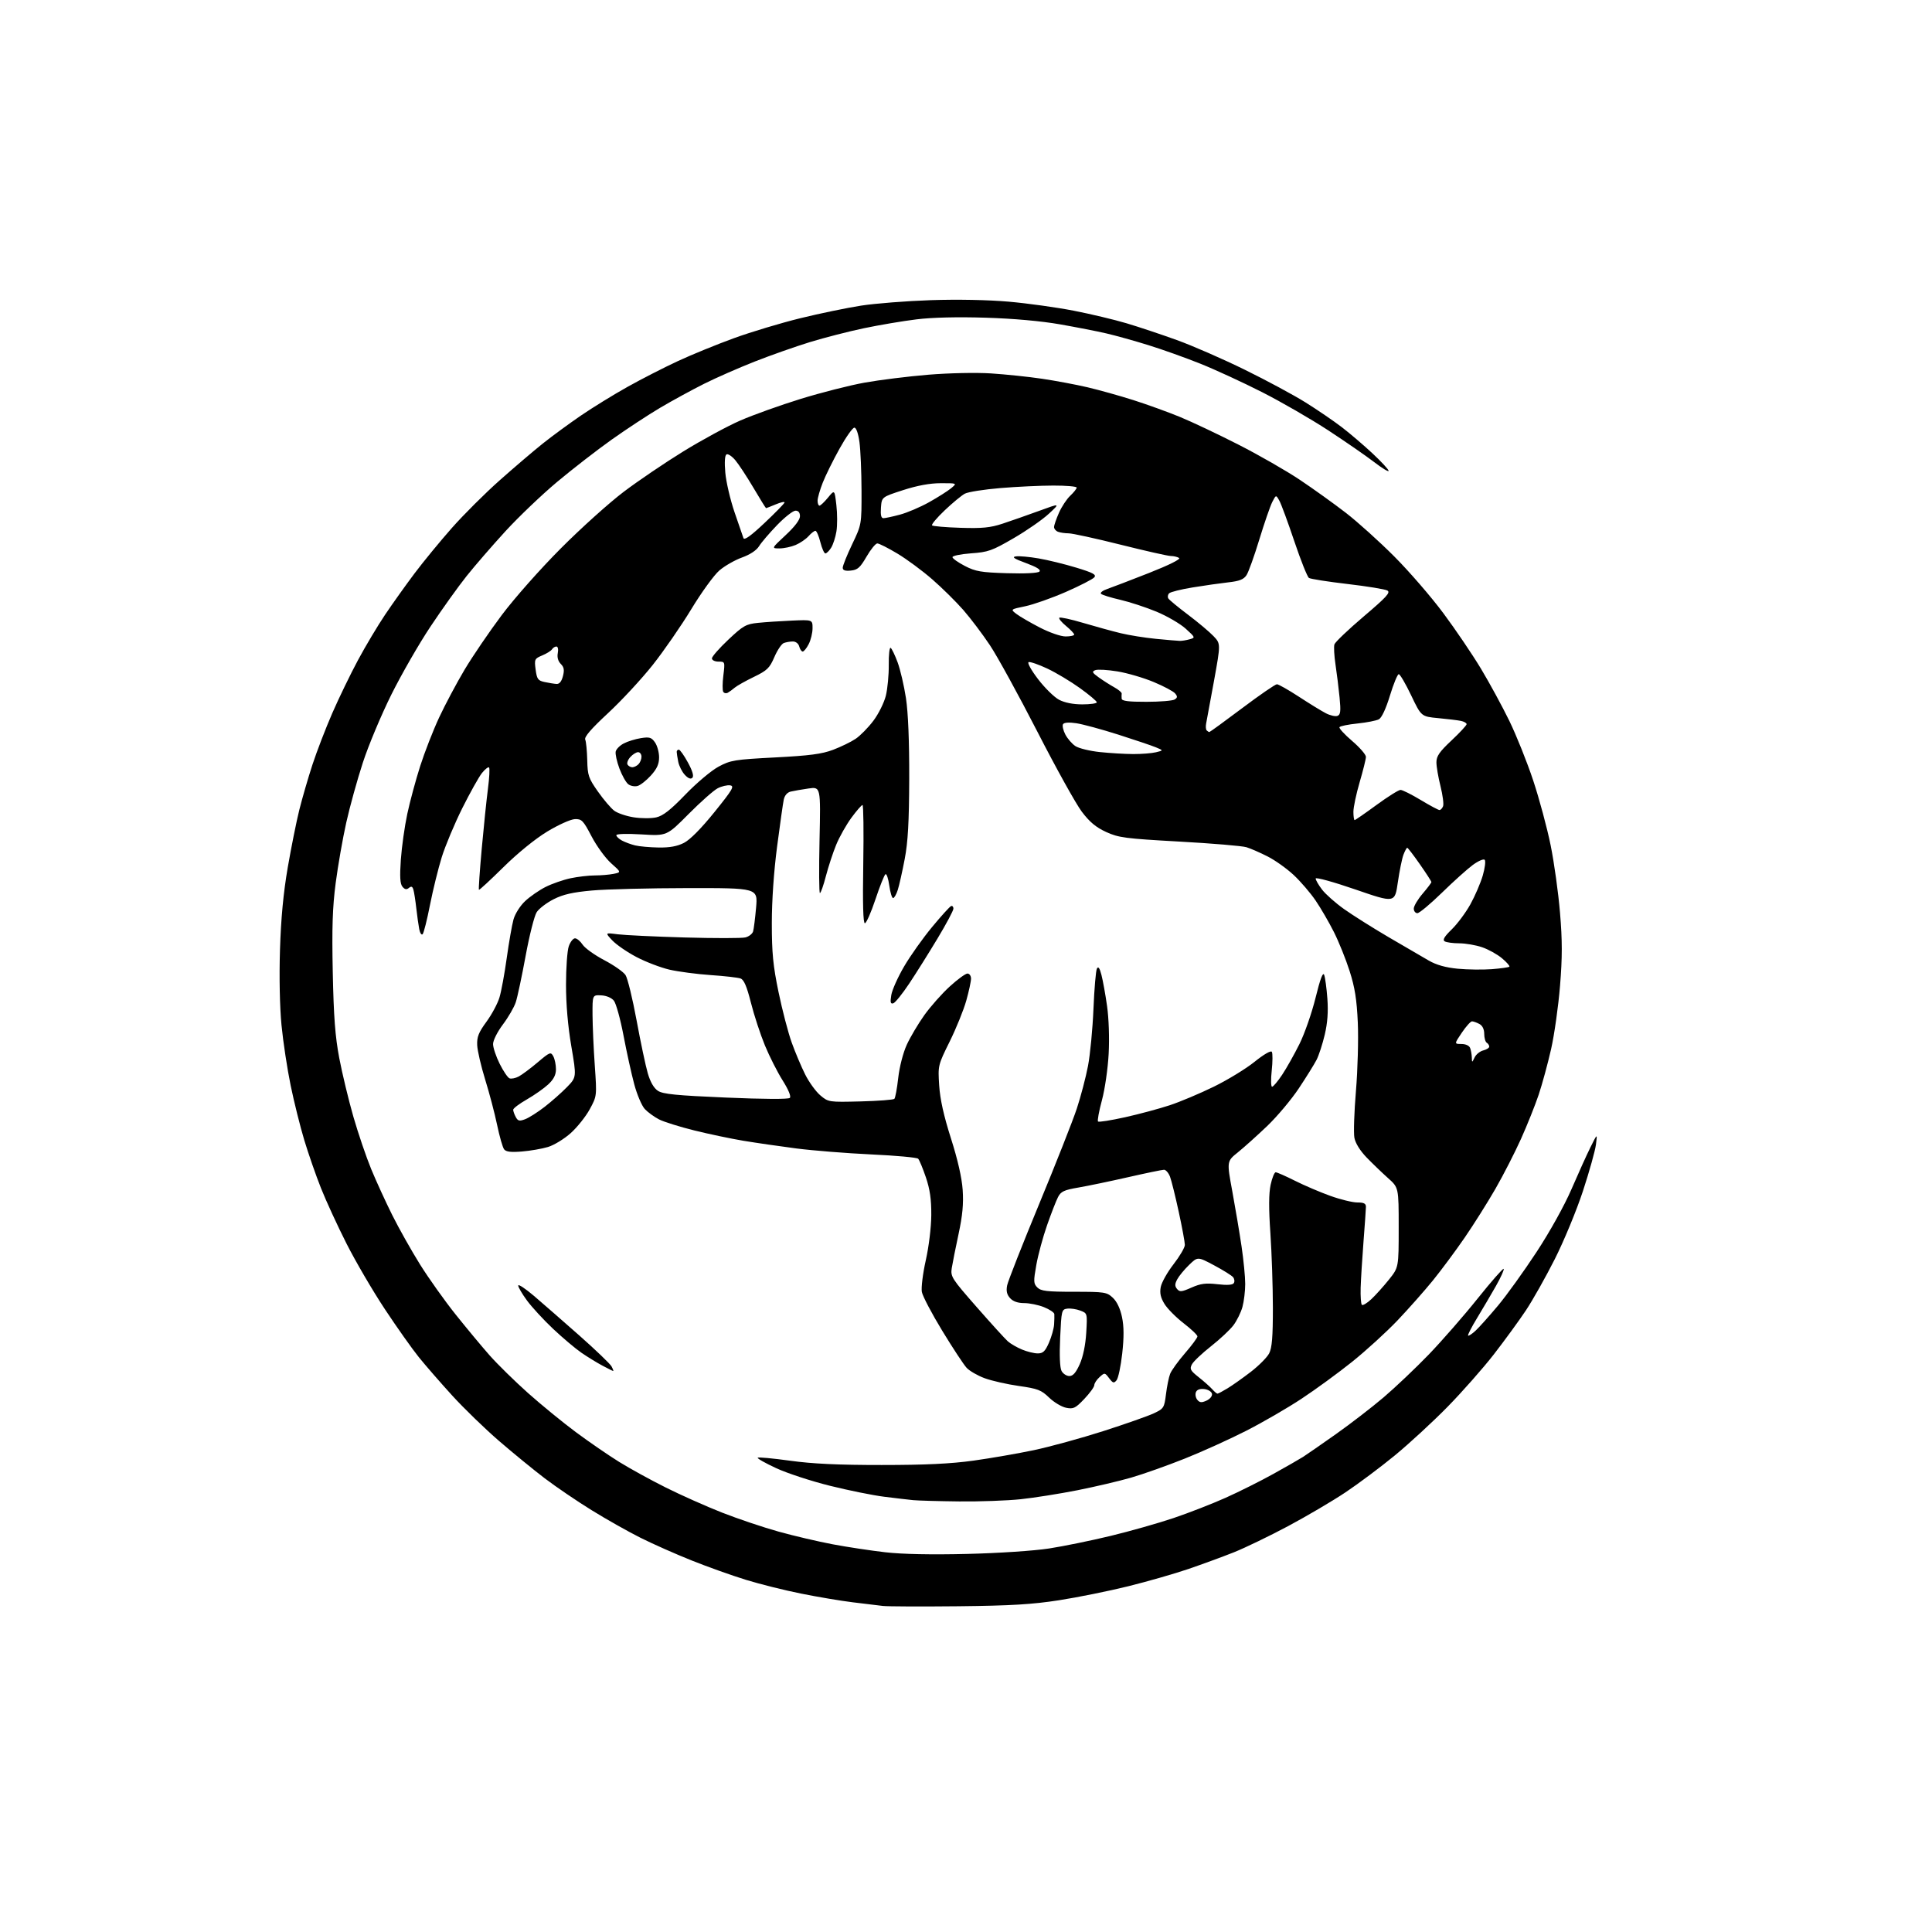 <?xml version="1.0" encoding="UTF-8" standalone="no"?>
<svg 
  version="1.1" 
  xmlns="http://www.w3.org/2000/svg" 
  xmlns:xlink="http://www.w3.org/1999/xlink" 
  xmlns:svg="http://www.w3.org/2000/svg"
  xmlns:rdf="http://www.w3.org/1999/02/22-rdf-syntax-ns#"
  xmlns:cc="http://creativecommons.org/ns#"
  xmlns:dc="http://purl.org/dc/elements/1.1/"
  viewBox="0 0 768 768"
  width="768"
  height="768"
>
<style>svg {background-color: white; }</style>"
<path stroke="none" fill="black" fill-rule="evenodd" d="M381.00,638.51C366.43,638.66 352.93,638.61 351.00,638.39C349.07,638.16 343.68,637.51 339.00,636.94C334.32,636.37 325.10,634.82 318.50,633.49C311.90,632.17 302.00,629.70 296.50,628.00C291.00,626.31 281.32,622.86 275.00,620.33C268.68,617.81 259.50,613.74 254.61,611.29C249.71,608.84 240.96,603.90 235.16,600.31C229.35,596.72 220.98,591.03 216.55,587.66C212.12,584.29 203.94,577.60 198.37,572.79C192.80,567.98 184.43,559.87 179.78,554.77C175.13,549.67 169.15,542.80 166.49,539.50C163.83,536.20 157.75,527.61 152.98,520.40C148.21,513.20 141.37,501.50 137.77,494.40C134.18,487.31 129.59,477.34 127.58,472.27C125.56,467.19 122.59,458.64 120.97,453.27C119.34,447.89 116.90,438.10 115.54,431.50C114.18,424.90 112.54,414.10 111.90,407.50C111.20,400.30 110.96,388.30 111.30,377.50C111.69,365.05 112.64,354.98 114.38,344.85C115.77,336.80 117.85,326.45 119.00,321.85C120.15,317.26 122.48,309.23 124.19,304.00C125.90,298.77 129.45,289.55 132.08,283.50C134.72,277.45 139.33,267.94 142.33,262.36C145.33,256.78 150.17,248.68 153.08,244.36C155.98,240.04 161.23,232.68 164.74,228.00C168.25,223.32 174.95,215.17 179.62,209.88C184.29,204.59 192.86,196.05 198.67,190.90C204.47,185.75 212.21,179.15 215.86,176.24C219.51,173.33 226.32,168.34 231.00,165.14C235.68,161.95 244.00,156.82 249.51,153.75C255.01,150.67 264.01,146.07 269.51,143.52C275.00,140.97 285.04,136.87 291.82,134.41C298.59,131.95 310.43,128.39 318.13,126.50C325.83,124.61 336.71,122.36 342.31,121.49C347.92,120.62 360.38,119.65 370.00,119.32C380.57,118.96 392.84,119.20 401.00,119.92C408.43,120.57 420.03,122.19 426.78,123.50C433.54,124.82 442.99,127.07 447.78,128.50C452.58,129.92 461.58,132.93 467.79,135.17C474.01,137.41 486.16,142.72 494.79,146.96C503.43,151.20 514.33,157.06 519.00,159.99C523.67,162.91 530.15,167.33 533.40,169.82C536.64,172.31 542.15,177.02 545.65,180.29C549.14,183.55 552.00,186.65 552.00,187.17C552.00,187.69 549.39,186.11 546.20,183.65C543.01,181.20 534.79,175.52 527.95,171.04C521.10,166.56 509.29,159.74 501.70,155.89C494.11,152.03 483.09,146.95 477.20,144.59C471.32,142.23 461.97,138.89 456.44,137.18C450.90,135.46 443.44,133.38 439.85,132.55C436.27,131.71 427.97,130.09 421.42,128.94C413.93,127.62 402.93,126.63 391.82,126.29C380.62,125.94 370.55,126.18 364.32,126.95C358.92,127.61 349.53,129.20 343.46,130.47C337.39,131.74 327.72,134.23 321.96,135.99C316.21,137.76 306.32,141.24 300.00,143.73C293.68,146.22 284.60,150.20 279.84,152.59C275.08,154.98 267.26,159.24 262.47,162.07C257.68,164.90 248.98,170.62 243.13,174.77C237.28,178.93 227.54,186.48 221.47,191.56C215.40,196.64 206.17,205.45 200.95,211.14C195.73,216.84 188.77,224.87 185.48,229.00C182.19,233.12 175.75,242.12 171.17,249.00C166.58,255.87 159.56,268.09 155.55,276.15C151.55,284.20 146.45,296.35 144.24,303.15C142.02,309.94 139.05,320.68 137.64,327.00C136.23,333.32 134.34,344.12 133.44,351.00C132.18,360.64 131.91,368.76 132.28,386.50C132.64,404.19 133.24,412.07 134.87,420.65C136.04,426.78 138.56,437.25 140.47,443.90C142.39,450.56 145.58,459.94 147.56,464.75C149.55,469.56 153.32,477.80 155.95,483.06C158.57,488.32 163.53,497.12 166.95,502.61C170.38,508.10 176.76,517.07 181.13,522.54C185.51,528.02 191.60,535.34 194.67,538.82C197.74,542.29 204.58,549.00 209.87,553.73C215.17,558.45 223.78,565.49 229.00,569.36C234.22,573.23 241.91,578.52 246.09,581.11C250.26,583.70 258.59,588.28 264.59,591.28C270.59,594.29 280.68,598.78 287.00,601.27C293.32,603.75 303.45,607.16 309.50,608.84C315.55,610.53 325.23,612.79 331.00,613.88C336.77,614.97 346.19,616.39 351.92,617.05C358.63,617.82 370.22,618.06 384.42,617.71C396.97,617.41 411.03,616.47 417.00,615.55C422.77,614.66 433.80,612.40 441.50,610.54C449.20,608.68 460.45,605.49 466.50,603.45C472.55,601.41 481.87,597.78 487.21,595.39C492.55,593.00 501.09,588.73 506.18,585.90C511.27,583.07 516.57,580.04 517.97,579.15C519.36,578.26 525.23,574.20 531.00,570.12C536.77,566.04 545.33,559.45 550.00,555.48C554.67,551.50 562.78,543.81 568.02,538.38C573.25,532.94 581.97,522.96 587.38,516.19C592.79,509.43 597.45,504.12 597.73,504.39C598.00,504.67 596.62,507.73 594.66,511.20C592.69,514.66 589.30,520.42 587.13,524.00C584.95,527.58 583.36,530.69 583.59,530.92C583.82,531.15 585.18,530.25 586.61,528.92C588.04,527.59 592.03,523.12 595.48,519.00C598.93,514.88 605.82,505.29 610.80,497.70C616.08,489.66 621.87,479.24 624.68,472.74C627.33,466.60 630.73,459.08 632.24,456.04C634.99,450.50 634.99,450.50 634.41,455.00C634.09,457.48 631.76,465.80 629.23,473.50C626.70,481.20 621.67,493.35 618.06,500.50C614.45,507.65 609.28,516.83 606.57,520.90C603.86,524.97 598.12,532.84 593.81,538.40C589.49,543.95 581.20,553.35 575.38,559.28C569.56,565.21 560.17,573.86 554.52,578.51C548.86,583.16 540.01,589.79 534.85,593.23C529.69,596.68 519.40,602.73 511.98,606.69C504.57,610.64 494.90,615.30 490.50,617.06C486.10,618.81 478.00,621.78 472.50,623.67C467.00,625.55 456.20,628.65 448.50,630.56C440.81,632.46 428.43,634.97 421.00,636.12C410.37,637.78 401.88,638.28 381.00,638.51zM381.29,596.84C373.16,596.75 364.93,596.52 363.00,596.33C361.07,596.14 355.90,595.53 351.50,594.98C347.10,594.44 337.43,592.48 330.00,590.64C322.57,588.80 312.94,585.65 308.59,583.64C304.24,581.63 300.92,579.75 301.20,579.46C301.49,579.18 307.30,579.72 314.11,580.66C323.01,581.89 333.27,582.37 350.50,582.36C367.80,582.36 377.99,581.87 387.00,580.62C393.88,579.66 404.69,577.78 411.03,576.45C417.37,575.11 429.75,571.71 438.53,568.90C447.31,566.08 456.36,562.90 458.64,561.83C462.60,559.97 462.82,559.63 463.49,554.26C463.87,551.16 464.61,547.52 465.13,546.16C465.64,544.81 468.30,541.11 471.03,537.96C473.76,534.81 476.00,531.78 476.00,531.24C476.00,530.69 473.53,528.34 470.51,526.01C467.49,523.68 464.07,520.23 462.91,518.35C461.36,515.84 460.96,514.04 461.41,511.62C461.75,509.80 464.05,505.71 466.52,502.53C468.98,499.36 471.00,495.91 471.00,494.86C471.00,493.82 469.91,487.91 468.57,481.73C467.23,475.55 465.67,469.26 465.10,467.75C464.52,466.24 463.45,465.00 462.72,465.00C461.99,465.00 455.57,466.33 448.45,467.95C441.33,469.57 432.45,471.42 428.72,472.06C422.98,473.04 421.73,473.62 420.58,475.86C419.83,477.31 417.88,482.32 416.24,487.00C414.60,491.68 412.67,498.78 411.96,502.80C410.79,509.40 410.82,510.25 412.37,511.80C413.81,513.22 416.16,513.50 426.95,513.50C439.14,513.50 439.96,513.63 442.37,515.88C444.00,517.41 445.31,520.19 446.02,523.59C446.80,527.35 446.82,531.57 446.10,538.05C445.54,543.08 444.53,547.87 443.85,548.68C442.79,549.96 442.39,549.84 440.89,547.85C439.18,545.59 439.12,545.58 437.08,547.43C435.93,548.46 435.00,549.90 435.00,550.61C435.00,551.33 433.21,553.79 431.03,556.09C427.49,559.81 426.70,560.19 423.80,559.61C422.01,559.25 418.96,557.43 417.02,555.55C413.91,552.54 412.52,552.01 405.00,550.94C400.32,550.28 394.21,548.89 391.41,547.86C388.62,546.83 385.40,544.97 384.26,543.74C383.11,542.51 378.77,535.91 374.60,529.07C370.43,522.23 366.77,515.26 366.45,513.57C366.14,511.88 366.84,506.23 368.01,501.00C369.23,495.59 370.17,487.84 370.20,483.00C370.24,476.76 369.66,472.77 368.05,468.00C366.83,464.43 365.46,461.10 364.98,460.61C364.51,460.12 356.11,459.35 346.31,458.90C336.52,458.44 323.10,457.37 316.50,456.52C309.90,455.66 300.45,454.29 295.50,453.47C290.55,452.64 281.77,450.80 276.00,449.37C270.23,447.94 263.93,445.97 262.00,444.99C260.07,444.00 257.52,442.14 256.31,440.85C255.11,439.56 253.22,435.12 252.12,431.00C251.01,426.88 249.09,418.15 247.85,411.61C246.61,405.08 244.89,398.86 244.03,397.79C243.09,396.63 241.05,395.77 238.98,395.67C235.50,395.50 235.50,395.50 235.54,403.50C235.57,407.90 235.97,416.95 236.44,423.60C237.28,435.71 237.28,435.71 234.43,440.95C232.86,443.84 229.47,448.09 226.89,450.41C224.31,452.73 220.25,455.21 217.85,455.94C215.46,456.66 210.79,457.47 207.47,457.74C203.08,458.10 201.16,457.87 200.39,456.87C199.81,456.12 198.56,451.73 197.60,447.13C196.64,442.53 194.51,434.43 192.86,429.13C191.22,423.83 189.79,417.68 189.69,415.46C189.55,412.20 190.25,410.43 193.36,406.18C195.48,403.30 197.81,398.95 198.54,396.52C199.28,394.09 200.58,387.01 201.44,380.80C202.31,374.58 203.51,367.71 204.12,365.51C204.74,363.26 206.75,360.08 208.73,358.22C210.65,356.40 214.32,353.87 216.87,352.58C219.41,351.30 223.88,349.74 226.80,349.12C229.71,348.51 234.05,348.00 236.42,348.00C238.80,348.00 242.15,347.72 243.87,347.38C246.98,346.75 246.98,346.75 242.91,343.13C240.67,341.13 237.19,336.35 235.17,332.50C231.82,326.10 231.24,325.51 228.48,325.62C226.82,325.69 221.90,327.91 217.48,330.59C212.71,333.49 205.72,339.18 200.10,344.73C194.92,349.84 190.55,353.88 190.38,353.71C190.20,353.53 190.70,346.22 191.49,337.45C192.28,328.68 193.39,317.94 193.96,313.58C194.53,309.22 194.73,305.40 194.41,305.08C194.08,304.76 192.81,305.76 191.58,307.30C190.35,308.84 186.83,315.14 183.75,321.30C180.68,327.46 177.02,336.20 175.61,340.71C174.21,345.23 172.10,353.78 170.93,359.71C169.77,365.65 168.45,370.88 168.01,371.35C167.56,371.82 166.96,370.92 166.65,369.35C166.35,367.78 165.82,364.02 165.48,361.00C165.14,357.98 164.63,354.69 164.34,353.70C163.96,352.36 163.50,352.17 162.55,352.96C161.62,353.73 160.92,353.60 159.98,352.48C159.04,351.34 158.87,348.54 159.34,341.72C159.70,336.65 160.85,328.45 161.91,323.50C162.97,318.55 165.28,310.00 167.04,304.50C168.80,299.00 172.18,290.33 174.56,285.22C176.94,280.12 181.49,271.57 184.67,266.22C187.86,260.88 194.51,251.10 199.46,244.50C204.53,237.74 214.80,226.15 222.98,217.95C230.96,209.94 242.19,199.84 247.93,195.50C253.67,191.16 264.34,183.93 271.65,179.43C278.96,174.93 289.11,169.42 294.22,167.19C299.32,164.96 310.12,161.09 318.21,158.59C326.31,156.09 337.78,153.16 343.71,152.10C349.65,151.03 361.02,149.62 369.00,148.96C377.31,148.28 387.98,148.05 394.00,148.44C399.77,148.82 408.84,149.76 414.15,150.55C419.46,151.33 427.61,152.86 432.26,153.94C436.90,155.03 445.16,157.34 450.60,159.07C456.05,160.81 464.32,163.80 469.00,165.72C473.68,167.64 484.15,172.59 492.27,176.73C500.40,180.87 511.42,187.19 516.77,190.78C522.12,194.36 530.33,200.25 535.00,203.86C539.67,207.47 548.34,215.28 554.25,221.21C560.17,227.14 568.94,237.28 573.75,243.75C578.56,250.21 585.28,260.13 588.69,265.79C592.09,271.45 597.18,280.80 599.99,286.57C602.80,292.35 607.07,303.01 609.48,310.28C611.89,317.55 615.01,329.12 616.40,336.00C617.80,342.88 619.48,354.95 620.13,362.84C621.06,373.92 621.06,380.51 620.14,391.85C619.49,399.92 617.89,411.24 616.59,417.01C615.28,422.78 613.06,430.95 611.65,435.16C610.23,439.38 607.07,447.28 604.62,452.73C602.17,458.18 597.60,467.11 594.46,472.57C591.32,478.03 585.81,486.77 582.22,492.00C578.62,497.23 572.95,504.88 569.60,509.00C566.25,513.12 559.91,520.28 555.51,524.91C551.10,529.53 543.00,536.92 537.50,541.33C532.00,545.74 522.94,552.35 517.36,556.03C511.78,559.72 501.88,565.45 495.36,568.77C488.84,572.10 477.84,577.08 470.91,579.84C463.99,582.60 454.43,585.99 449.67,587.37C444.91,588.75 435.27,591.01 428.26,592.40C421.24,593.79 411.13,595.39 405.79,595.96C400.45,596.53 389.42,596.93 381.29,596.84zM479.61,556.77C481.00,556.13 481.95,554.96 481.78,554.07C481.62,553.20 480.26,552.36 478.74,552.18C476.94,551.98 475.78,552.41 475.38,553.45C475.05,554.31 475.31,555.67 475.96,556.46C476.90,557.59 477.67,557.65 479.61,556.77zM483.97,554.00C484.26,553.99 486.07,553.03 488.00,551.86C489.93,550.69 494.09,547.74 497.26,545.30C500.42,542.86 503.69,539.57 504.51,537.99C505.64,535.79 506.00,531.43 505.99,519.80C505.98,511.38 505.53,498.09 505.00,490.24C504.32,480.37 504.35,474.45 505.09,470.99C505.68,468.25 506.59,466.00 507.11,466.00C507.63,466.00 511.08,467.52 514.77,469.37C518.47,471.23 524.79,473.93 528.81,475.37C532.83,476.82 537.67,478.00 539.56,478.00C542.18,478.00 542.99,478.42 542.98,479.75C542.96,480.71 542.53,486.96 542.01,493.63C541.49,500.29 540.99,508.51 540.88,511.89C540.78,515.27 541.00,518.33 541.36,518.69C541.72,519.06 543.42,518.04 545.14,516.43C546.85,514.82 550.00,511.32 552.13,508.66C556.00,503.82 556.00,503.82 556.00,487.95C556.00,472.08 556.00,472.08 551.75,468.30C549.41,466.21 545.60,462.54 543.27,460.14C540.65,457.43 538.80,454.45 538.39,452.28C538.03,450.35 538.31,441.96 539.01,433.64C539.71,425.31 540.04,413.10 539.75,406.50C539.33,397.27 538.58,392.53 536.49,386.00C535.00,381.32 532.19,374.35 530.25,370.50C528.31,366.65 525.05,361.02 522.99,358.00C520.94,354.98 517.01,350.40 514.26,347.83C511.51,345.27 506.85,341.94 503.89,340.45C500.94,338.95 497.16,337.30 495.51,336.79C493.85,336.27 481.85,335.26 468.83,334.54C447.26,333.34 444.67,333.00 439.69,330.72C435.65,328.87 433.13,326.76 430.02,322.64C427.71,319.58 419.75,305.25 412.34,290.79C404.92,276.33 396.46,260.91 393.52,256.50C390.59,252.10 385.83,245.80 382.95,242.50C380.06,239.20 374.51,233.71 370.60,230.31C366.70,226.90 360.46,222.29 356.74,220.06C353.02,217.83 349.42,216.01 348.74,216.02C348.06,216.03 346.13,218.39 344.46,221.27C341.92,225.65 340.91,226.55 338.21,226.81C335.92,227.04 335.00,226.71 335.00,225.67C335.00,224.86 336.69,220.67 338.75,216.35C342.50,208.50 342.50,208.50 342.47,195.00C342.45,187.57 342.08,178.91 341.65,175.75C341.17,172.27 340.37,170.00 339.62,170.00C338.93,170.00 336.29,173.74 333.75,178.32C331.20,182.89 328.19,188.98 327.06,191.85C325.93,194.72 325.00,197.96 325.00,199.04C325.00,200.12 325.34,201.00 325.75,201.01C326.16,201.01 327.68,199.58 329.13,197.82C331.76,194.62 331.76,194.62 332.47,200.77C332.87,204.16 332.88,208.86 332.50,211.21C332.12,213.57 331.17,216.51 330.38,217.75C329.60,218.99 328.57,220.00 328.10,220.00C327.62,220.00 326.73,217.98 326.10,215.50C325.48,213.03 324.60,211.00 324.14,211.00C323.68,211.00 322.45,211.96 321.40,213.14C320.36,214.31 318.05,215.89 316.28,216.64C314.51,217.39 311.62,218.00 309.85,218.00C306.64,218.00 306.64,218.00 312.32,212.71C315.92,209.36 318.00,206.61 318.00,205.21C318.00,203.76 317.39,203.00 316.22,203.00C315.24,203.00 311.94,205.59 308.89,208.75C305.84,211.91 302.62,215.68 301.73,217.13C300.72,218.76 298.17,220.46 294.97,221.61C292.14,222.63 288.09,224.94 285.98,226.75C283.86,228.56 278.84,235.48 274.82,242.12C270.79,248.76 263.88,258.76 259.45,264.35C255.02,269.93 247.03,278.55 241.69,283.50C234.95,289.75 232.19,292.96 232.64,294.00C232.99,294.82 233.35,298.50 233.44,302.17C233.57,308.26 233.95,309.35 237.69,314.67C239.95,317.88 242.87,321.30 244.17,322.27C245.47,323.25 248.95,324.43 251.89,324.89C254.82,325.36 258.86,325.37 260.86,324.92C263.57,324.31 266.52,322.00 272.50,315.80C276.91,311.23 282.81,306.26 285.65,304.75C290.42,302.19 292.01,301.93 308.14,301.09C321.83,300.38 326.70,299.74 331.16,298.06C334.27,296.88 338.31,294.92 340.13,293.69C341.96,292.46 345.13,289.24 347.17,286.53C349.22,283.82 351.45,279.33 352.14,276.55C352.82,273.77 353.34,268.24 353.30,264.26C353.25,260.28 353.59,257.25 354.04,257.53C354.50,257.81 355.74,260.39 356.81,263.27C357.88,266.15 359.37,272.55 360.13,277.50C361.01,283.30 361.47,294.67 361.43,309.50C361.37,326.86 360.93,334.71 359.63,341.50C358.69,346.45 357.45,351.96 356.88,353.75C356.31,355.54 355.47,357.00 355.02,357.00C354.56,357.00 353.88,354.75 353.50,352.00C353.12,349.25 352.44,347.23 351.99,347.51C351.53,347.79 349.74,352.29 348.00,357.51C346.26,362.73 344.37,367.00 343.80,367.00C343.11,367.00 342.90,359.26 343.16,343.50C343.37,330.57 343.24,320.00 342.86,320.00C342.48,320.00 340.49,322.29 338.44,325.08C336.39,327.88 333.67,332.71 332.39,335.83C331.11,338.95 329.28,344.54 328.31,348.25C327.35,351.96 326.28,355.00 325.93,355.00C325.59,355.00 325.52,345.49 325.78,333.87C326.24,312.74 326.24,312.74 321.37,313.44C318.69,313.83 315.51,314.38 314.31,314.67C312.95,314.99 311.91,316.20 311.56,317.84C311.25,319.30 310.06,327.70 308.91,336.50C307.61,346.39 306.81,358.04 306.81,367.00C306.81,378.84 307.30,383.87 309.49,394.42C310.96,401.52 313.31,410.52 314.71,414.42C316.11,418.31 318.52,424.03 320.07,427.12C321.62,430.21 324.34,433.95 326.11,435.44C329.30,438.12 329.47,438.15 342.09,437.83C349.10,437.65 355.15,437.19 355.52,436.81C355.90,436.44 356.59,432.69 357.06,428.49C357.56,424.07 358.99,418.52 360.46,415.30C361.86,412.25 365.00,406.95 367.44,403.53C369.88,400.11 374.42,394.99 377.52,392.16C380.62,389.32 383.80,387.00 384.58,387.00C385.36,387.00 386.00,387.91 386.00,389.01C386.00,390.12 385.15,394.06 384.11,397.76C383.07,401.47 380.11,408.77 377.53,414.00C372.86,423.43 372.83,423.56 373.34,431.50C373.70,437.00 375.16,443.56 378.01,452.50C380.69,460.89 382.35,468.16 382.68,473.00C383.06,478.51 382.63,483.15 381.05,490.50C379.87,496.00 378.65,502.11 378.34,504.08C377.81,507.47 378.32,508.26 388.25,519.58C394.00,526.14 399.58,532.27 400.64,533.21C401.70,534.15 404.23,535.62 406.25,536.46C408.28,537.31 411.10,538.00 412.52,538.00C414.61,538.00 415.47,537.18 416.97,533.75C417.99,531.41 418.92,528.15 419.02,526.50C419.13,524.85 419.16,522.99 419.11,522.36C419.05,521.73 417.19,520.49 414.98,519.61C412.77,518.72 409.24,518.00 407.13,518.00C404.60,518.00 402.71,517.34 401.52,516.03C400.24,514.61 399.91,513.18 400.36,510.94C400.71,509.22 406.42,494.70 413.06,478.66C419.70,462.62 426.44,445.55 428.04,440.71C429.63,435.88 431.64,428.23 432.50,423.71C433.36,419.20 434.34,408.98 434.67,401.00C435.00,393.02 435.61,385.84 436.04,385.04C436.58,384.02 437.12,384.76 437.84,387.54C438.41,389.72 439.42,395.27 440.07,399.89C440.77,404.75 441.04,412.73 440.71,418.89C440.40,424.77 439.21,433.01 438.03,437.37C436.86,441.70 436.17,445.50 436.48,445.82C436.80,446.13 441.66,445.36 447.28,444.11C452.90,442.86 460.88,440.71 465.00,439.35C469.12,437.99 477.00,434.67 482.50,431.98C488.00,429.29 495.30,424.83 498.71,422.08C502.39,419.12 505.19,417.50 505.57,418.11C505.93,418.69 505.91,422.05 505.53,425.58C505.15,429.11 505.21,432.00 505.67,432.00C506.13,432.00 507.93,429.86 509.67,427.25C511.41,424.64 514.51,419.12 516.56,415.00C518.61,410.88 521.49,402.59 522.97,396.58C524.82,389.07 525.88,386.25 526.38,387.54C526.77,388.57 527.35,392.80 527.65,396.95C528.04,402.14 527.71,406.63 526.61,411.29C525.73,415.02 524.27,419.52 523.36,421.29C522.45,423.06 519.29,428.15 516.33,432.60C513.37,437.06 507.70,443.81 503.73,447.61C499.75,451.41 494.51,456.11 492.08,458.07C487.65,461.63 487.65,461.63 489.86,473.57C491.07,480.13 492.72,489.96 493.53,495.41C494.34,500.86 495.00,507.61 494.99,510.41C494.99,513.21 494.50,517.30 493.90,519.50C493.30,521.70 491.68,524.99 490.31,526.81C488.93,528.63 484.92,532.39 481.38,535.17C477.85,537.95 474.44,541.17 473.82,542.33C472.83,544.18 473.16,544.81 476.52,547.47C478.62,549.14 481.04,551.29 481.89,552.25C482.75,553.21 483.68,554.00 483.97,554.00zM425.09,547.00C426.54,547.00 427.71,545.65 429.23,542.25C430.55,539.28 431.51,534.60 431.80,529.77C432.25,522.05 432.25,522.05 429.44,520.98C427.89,520.39 425.57,520.04 424.28,520.20C422.02,520.49 421.93,520.88 421.43,531.74C421.10,538.85 421.31,543.71 421.99,544.99C422.59,546.09 423.98,547.00 425.09,547.00zM243.77,545.00C243.61,545.00 241.68,544.04 239.49,542.87C237.29,541.70 233.53,539.39 231.13,537.74C228.73,536.09 223.66,531.81 219.87,528.24C216.08,524.66 211.41,519.60 209.49,516.98C207.57,514.37 206.00,511.69 206.00,511.02C206.00,510.35 208.81,512.20 212.25,515.13C215.69,518.07 223.81,525.16 230.30,530.89C236.79,536.63 242.54,542.15 243.09,543.16C243.63,544.17 243.94,545.00 243.77,545.00zM473.65,511.83C477.29,510.22 479.32,509.96 483.98,510.50C487.88,510.95 490.01,510.80 490.47,510.04C490.86,509.42 490.72,508.36 490.16,507.69C489.61,507.02 486.22,504.91 482.63,502.99C476.10,499.51 476.10,499.51 472.69,502.82C470.80,504.64 468.69,507.21 467.98,508.53C466.98,510.41 466.96,511.25 467.90,512.39C468.95,513.65 469.71,513.57 473.65,511.83zM208.77,444.90C210.27,444.33 213.75,442.12 216.50,439.99C219.25,437.86 223.24,434.34 225.36,432.16C229.21,428.20 229.21,428.20 227.10,415.85C225.75,407.94 224.99,399.15 225.00,391.40C225.00,384.74 225.49,377.88 226.10,376.15C226.70,374.42 227.82,373.00 228.57,373.00C229.33,373.00 230.69,374.13 231.60,375.51C232.50,376.89 236.38,379.67 240.21,381.68C244.04,383.69 247.85,386.36 248.66,387.61C249.48,388.86 251.45,396.95 253.05,405.59C254.64,414.23 256.64,423.70 257.50,426.64C258.51,430.12 259.92,432.56 261.54,433.62C263.54,434.93 268.85,435.46 288.54,436.30C303.61,436.95 313.40,437.00 313.97,436.43C314.54,435.86 313.44,433.19 311.12,429.50C309.04,426.20 305.86,419.93 304.06,415.56C302.26,411.19 299.76,403.57 298.51,398.62C296.85,392.05 295.73,389.45 294.37,388.96C293.34,388.59 288.00,387.98 282.50,387.61C277.00,387.23 269.63,386.26 266.11,385.45C262.60,384.63 256.70,382.38 253.00,380.43C249.30,378.49 244.98,375.51 243.39,373.82C240.50,370.74 240.50,370.74 245.50,371.39C248.25,371.74 260.23,372.32 272.11,372.66C284.00,373.00 294.88,372.99 296.30,372.64C297.71,372.29 299.09,371.21 299.37,370.25C299.65,369.29 300.18,365.01 300.56,360.75C301.23,353.00 301.23,353.00 273.37,353.03C258.04,353.05 240.91,353.48 235.31,353.99C227.66,354.68 223.86,355.54 220.08,357.46C217.30,358.87 214.28,361.17 213.35,362.59C212.42,364.00 210.44,371.84 208.94,380.00C207.44,388.16 205.68,396.45 205.02,398.42C204.37,400.40 202.08,404.36 199.92,407.23C197.72,410.16 196.00,413.58 196.00,415.03C196.00,416.45 197.18,419.98 198.63,422.88C200.08,425.79 201.84,428.39 202.55,428.66C203.26,428.93 204.89,428.61 206.17,427.94C207.45,427.27 210.84,424.75 213.70,422.33C218.60,418.18 218.95,418.05 219.95,419.90C220.53,420.98 221.00,423.29 221.00,425.03C221.00,427.28 220.11,429.03 217.93,431.07C216.24,432.64 212.42,435.33 209.43,437.04C206.44,438.75 204.00,440.59 204.00,441.14C204.00,441.68 204.46,442.99 205.02,444.03C205.87,445.63 206.47,445.77 208.77,444.90zM586.19,420.33C586.76,419.13 588.31,417.89 589.62,417.56C590.93,417.23 592.00,416.55 592.00,416.04C592.00,415.53 591.55,414.84 591.00,414.50C590.45,414.16 590.00,412.57 590.00,410.98C590.00,409.13 589.30,407.69 588.07,407.04C587.00,406.47 585.68,406.00 585.14,406.00C584.59,406.00 582.78,408.02 581.10,410.50C578.07,415.00 578.07,415.00 580.93,415.00C582.61,415.00 584.04,415.65 584.39,416.58C584.73,417.45 585.03,419.14 585.07,420.33C585.14,422.50 585.14,422.50 586.19,420.33zM355.10,398.83C354.00,399.17 353.82,398.47 354.30,395.56C354.63,393.52 356.93,388.38 359.42,384.14C361.90,379.90 366.91,372.85 370.55,368.47C374.18,364.08 377.57,360.35 378.08,360.17C378.59,359.98 379.00,360.45 379.00,361.20C379.00,361.95 376.17,367.27 372.70,373.03C369.24,378.79 364.18,386.85 361.45,390.95C358.73,395.04 355.87,398.59 355.10,398.83zM593.00,385.26C596.58,384.98 599.73,384.54 600.00,384.28C600.27,384.02 598.96,382.52 597.08,380.94C595.20,379.36 591.63,377.38 589.15,376.54C586.67,375.69 582.59,374.99 580.07,374.98C577.56,374.98 574.94,374.61 574.26,374.18C573.37,373.62 574.19,372.26 577.08,369.45C579.32,367.28 582.65,362.80 584.49,359.50C586.32,356.20 588.54,351.05 589.42,348.05C590.29,345.06 590.64,342.24 590.18,341.78C589.73,341.33 587.59,342.26 585.43,343.86C583.27,345.45 577.76,350.41 573.18,354.88C568.60,359.34 564.22,363.00 563.43,363.00C562.64,363.00 562.00,362.18 562.00,361.18C562.00,360.18 563.58,357.52 565.50,355.27C567.42,353.02 569.00,350.94 569.00,350.64C569.00,350.34 566.94,347.15 564.42,343.55C561.91,339.95 559.64,337.00 559.40,337.00C559.15,337.00 558.48,338.24 557.90,339.75C557.32,341.26 556.32,346.21 555.66,350.74C554.47,358.99 554.47,358.99 538.73,353.56C530.08,350.58 523.00,348.63 523.00,349.23C523.00,349.82 524.14,351.80 525.53,353.62C526.92,355.45 530.85,358.93 534.28,361.37C537.70,363.80 545.67,368.83 552.00,372.54C558.33,376.25 565.51,380.43 567.96,381.84C570.98,383.58 574.68,384.62 579.46,385.08C583.33,385.45 589.42,385.53 593.00,385.26zM261.79,336.90C266.21,336.97 269.21,336.42 271.90,335.05C274.31,333.82 278.77,329.31 284.02,322.80C291.24,313.85 292.05,312.46 290.23,312.19C289.08,312.02 286.85,312.54 285.28,313.36C283.71,314.17 278.52,318.76 273.74,323.57C265.07,332.31 265.07,332.31 255.03,331.69C249.13,331.34 245.00,331.46 245.00,332.01C245.00,332.51 246.01,333.47 247.25,334.14C248.49,334.80 250.85,335.67 252.50,336.07C254.15,336.47 258.33,336.84 261.79,336.90zM538.49,326.00C538.75,326.00 542.66,323.30 547.16,320.00C551.67,316.70 555.97,314.00 556.73,314.00C557.49,314.00 561.09,315.80 564.74,318.00C568.39,320.20 571.75,322.00 572.22,322.00C572.68,322.00 573.33,321.31 573.65,320.48C573.97,319.64 573.50,316.06 572.62,312.52C571.73,308.98 571.00,304.71 571.00,303.03C571.00,300.58 572.20,298.84 577.00,294.34C580.30,291.24 583.00,288.33 583.00,287.87C583.00,287.41 581.99,286.83 580.75,286.57C579.51,286.31 575.46,285.82 571.74,285.47C564.98,284.84 564.98,284.84 560.96,276.42C558.75,271.79 556.53,268.00 556.03,268.00C555.53,268.00 553.96,271.82 552.53,276.48C550.93,281.74 549.25,285.33 548.12,285.94C547.11,286.47 543.29,287.22 539.62,287.60C535.95,287.97 532.73,288.63 532.46,289.06C532.20,289.48 534.46,291.95 537.49,294.54C540.52,297.13 542.99,299.98 542.98,300.87C542.97,301.77 541.84,306.30 540.48,310.95C539.12,315.60 538.00,320.88 538.00,322.70C538.00,324.51 538.22,326.00 538.49,326.00zM253.45,312.43C252.32,312.75 250.66,312.44 249.75,311.75C248.85,311.06 247.26,308.25 246.23,305.50C245.20,302.75 244.54,299.71 244.75,298.74C244.97,297.77 246.42,296.32 247.97,295.52C249.52,294.71 252.58,293.77 254.76,293.42C258.18,292.88 258.96,293.11 260.37,295.12C261.27,296.40 262.00,299.07 262.00,301.06C262.00,303.73 261.15,305.60 258.75,308.26C256.96,310.24 254.58,312.12 253.45,312.43zM275.23,309.17C274.57,309.83 273.56,309.44 272.23,308.01C271.12,306.83 269.95,304.49 269.61,302.81C269.28,301.13 269.00,299.36 269.00,298.88C269.00,298.39 269.38,298.00 269.84,298.00C270.30,298.00 271.93,300.29 273.45,303.09C275.29,306.46 275.89,308.51 275.23,309.17zM251.36,305.00C252.04,305.00 253.14,304.46 253.80,303.80C254.46,303.14 255.00,301.79 255.00,300.80C255.00,299.81 254.39,299.00 253.65,299.00C252.92,299.00 251.52,299.87 250.56,300.94C249.59,302.00 249.10,303.35 249.46,303.94C249.82,304.52 250.68,305.00 251.36,305.00zM450.50,299.75C453.80,299.76 457.85,299.44 459.50,299.04C462.50,298.32 462.50,298.32 459.50,297.08C457.85,296.39 451.10,294.12 444.50,292.01C437.90,289.91 430.42,287.88 427.87,287.50C424.93,287.06 422.99,287.20 422.58,287.87C422.21,288.46 422.62,290.30 423.48,291.96C424.34,293.62 426.15,295.71 427.50,296.59C428.85,297.48 433.23,298.54 437.23,298.96C441.23,299.38 447.20,299.74 450.50,299.75zM480.73,291.00C480.95,291.00 486.83,286.73 493.79,281.50C500.74,276.27 506.96,272.00 507.59,272.00C508.22,272.00 512.16,274.23 516.33,276.95C520.50,279.68 525.33,282.64 527.05,283.53C528.77,284.42 530.85,284.89 531.67,284.57C532.88,284.11 533.04,282.74 532.50,277.25C532.13,273.54 531.41,267.64 530.88,264.15C530.36,260.66 530.16,257.06 530.45,256.15C530.74,255.24 535.97,250.26 542.06,245.08C551.21,237.31 552.86,235.50 551.49,234.74C550.58,234.22 543.46,233.06 535.67,232.15C527.87,231.24 520.97,230.16 520.33,229.74C519.69,229.32 517.08,222.80 514.54,215.24C512.00,207.68 509.32,200.41 508.58,199.07C507.24,196.64 507.24,196.64 505.74,199.57C504.92,201.18 502.61,207.88 500.60,214.45C498.60,221.03 496.31,227.41 495.51,228.63C494.39,230.33 492.71,231.00 488.28,231.49C485.10,231.85 478.73,232.75 474.11,233.51C469.50,234.26 465.29,235.31 464.75,235.85C464.21,236.39 464.07,237.31 464.43,237.89C464.79,238.48 468.33,241.40 472.30,244.39C476.26,247.38 480.80,251.19 482.38,252.86C485.26,255.88 485.26,255.88 482.58,270.69C481.10,278.84 479.70,286.45 479.46,287.60C479.23,288.76 479.33,289.99 479.68,290.35C480.04,290.71 480.51,291.00 480.73,291.00zM430.23,280.00C433.41,280.00 436.00,279.63 436.00,279.18C436.00,278.73 432.97,276.18 429.27,273.52C425.57,270.86 419.72,267.36 416.28,265.75C412.84,264.14 409.52,262.99 408.90,263.20C408.27,263.41 409.91,266.39 412.63,269.95C415.31,273.46 419.07,277.15 420.98,278.16C423.20,279.33 426.57,280.00 430.23,280.00zM455.75,278.98C461.11,278.98 466.15,278.56 466.94,278.06C468.10,277.33 468.13,276.86 467.12,275.64C466.43,274.81 462.59,272.77 458.58,271.10C454.58,269.43 448.12,267.54 444.23,266.90C440.33,266.26 436.37,266.03 435.42,266.39C433.94,266.96 434.14,267.38 436.77,269.28C438.47,270.50 441.24,272.27 442.94,273.21C444.64,274.15 445.97,275.28 445.89,275.71C445.82,276.14 445.82,277.06 445.88,277.75C445.97,278.66 448.67,279.00 455.75,278.98zM289.32,275.36C288.67,275.73 287.85,275.57 287.50,275.00C287.15,274.43 287.17,271.50 287.55,268.48C288.22,263.06 288.20,263.00 285.62,263.00C284.15,263.00 283.00,262.43 283.00,261.71C283.00,261.01 285.93,257.66 289.52,254.28C295.41,248.73 296.53,248.09 301.27,247.60C304.14,247.30 310.21,246.90 314.75,246.70C323.00,246.33 323.00,246.33 323.00,249.72C323.00,251.58 322.31,254.43 321.47,256.05C320.64,257.67 319.56,259.00 319.09,259.00C318.62,259.00 318.00,258.10 317.71,257.00C317.41,255.84 316.35,255.00 315.18,255.00C314.07,255.00 312.44,255.28 311.56,255.62C310.68,255.95 308.99,258.47 307.82,261.20C305.93,265.58 304.97,266.52 299.68,269.08C296.37,270.68 292.96,272.60 292.09,273.34C291.21,274.09 289.97,275.00 289.32,275.36zM221.22,271.88C222.36,271.96 223.22,270.92 223.77,268.80C224.41,266.34 224.21,265.21 222.92,263.92C221.84,262.84 221.41,261.28 221.73,259.62C222.02,258.13 221.78,257.00 221.18,257.00C220.59,257.00 219.81,257.50 219.44,258.10C219.06,258.71 217.31,259.81 215.55,260.54C212.50,261.82 212.38,262.08 212.92,266.18C213.43,269.97 213.86,270.56 216.50,271.12C218.15,271.47 220.27,271.82 221.22,271.88zM469.00,254.76C469.82,254.78 471.57,254.50 472.88,254.13C475.22,253.48 475.20,253.42 471.32,249.90C469.15,247.94 463.95,244.92 459.77,243.17C455.58,241.43 449.08,239.30 445.33,238.43C441.57,237.57 438.13,236.50 437.67,236.05C437.22,235.61 438.35,234.74 440.17,234.12C442.00,233.49 449.44,230.64 456.71,227.78C464.71,224.62 469.44,222.27 468.71,221.80C468.04,221.38 466.56,221.02 465.41,221.02C464.27,221.01 455.27,218.98 445.41,216.51C435.56,214.04 426.30,212.02 424.83,212.01C423.36,212.00 421.45,211.73 420.58,211.39C419.71,211.06 419.00,210.22 419.00,209.52C419.00,208.82 419.88,206.27 420.95,203.85C422.02,201.43 424.04,198.37 425.45,197.05C426.85,195.73 428.00,194.28 428.00,193.83C428.00,193.37 423.84,193.01 418.75,193.02C413.66,193.02 404.19,193.47 397.70,194.01C391.21,194.55 384.84,195.55 383.54,196.24C382.25,196.93 378.64,199.91 375.54,202.86C372.43,205.81 370.17,208.50 370.51,208.85C370.86,209.19 375.95,209.63 381.82,209.81C390.42,210.09 393.67,209.77 398.50,208.18C401.80,207.09 408.32,204.81 413.00,203.10C421.50,199.99 421.50,199.99 416.91,204.24C414.39,206.58 408.09,210.96 402.91,213.96C394.36,218.93 392.81,219.48 386.00,219.96C381.88,220.26 378.55,220.95 378.62,221.50C378.69,222.05 380.92,223.62 383.59,225.00C387.79,227.17 390.03,227.55 400.31,227.86C407.51,228.08 412.58,227.82 413.20,227.20C413.89,226.51 412.16,225.43 407.86,223.84C403.08,222.08 402.09,221.42 403.86,221.17C405.16,220.98 409.21,221.35 412.86,221.98C416.51,222.60 423.24,224.25 427.81,225.64C434.48,227.66 435.90,228.42 435.01,229.49C434.39,230.23 429.31,232.84 423.70,235.30C418.09,237.75 410.83,240.31 407.57,240.99C401.64,242.22 401.64,242.22 404.07,244.07C405.41,245.09 409.58,247.51 413.35,249.46C417.25,251.47 421.67,253.00 423.60,253.00C425.47,253.00 427.00,252.66 427.01,252.25C427.01,251.84 425.55,250.30 423.77,248.83C421.98,247.36 420.78,245.89 421.10,245.56C421.43,245.24 425.70,246.16 430.60,247.62C435.49,249.07 442.20,250.91 445.50,251.71C448.80,252.51 455.10,253.52 459.50,253.95C463.90,254.38 468.18,254.74 469.00,254.76zM303.90,207.90C308.22,203.83 311.80,200.16 311.87,199.74C311.94,199.32 310.37,199.65 308.38,200.49C306.39,201.32 304.65,202.00 304.52,202.00C304.39,202.00 302.14,198.37 299.52,193.93C296.90,189.50 293.65,184.54 292.29,182.93C290.93,181.32 289.35,180.28 288.78,180.64C288.12,181.04 287.95,183.76 288.32,187.89C288.64,191.53 290.27,198.55 291.95,203.50C293.63,208.45 295.25,213.13 295.53,213.90C295.89,214.87 298.49,213.01 303.90,207.90zM351.19,205.99C351.91,205.98 354.86,205.35 357.73,204.58C360.61,203.82 365.83,201.59 369.32,199.64C372.82,197.68 376.76,195.18 378.09,194.08C380.50,192.07 380.50,192.07 374.00,192.08C369.66,192.08 364.67,193.00 359.00,194.83C350.50,197.58 350.50,197.58 350.19,201.79C349.98,204.75 350.27,206.00 351.19,205.99z" />

</svg>